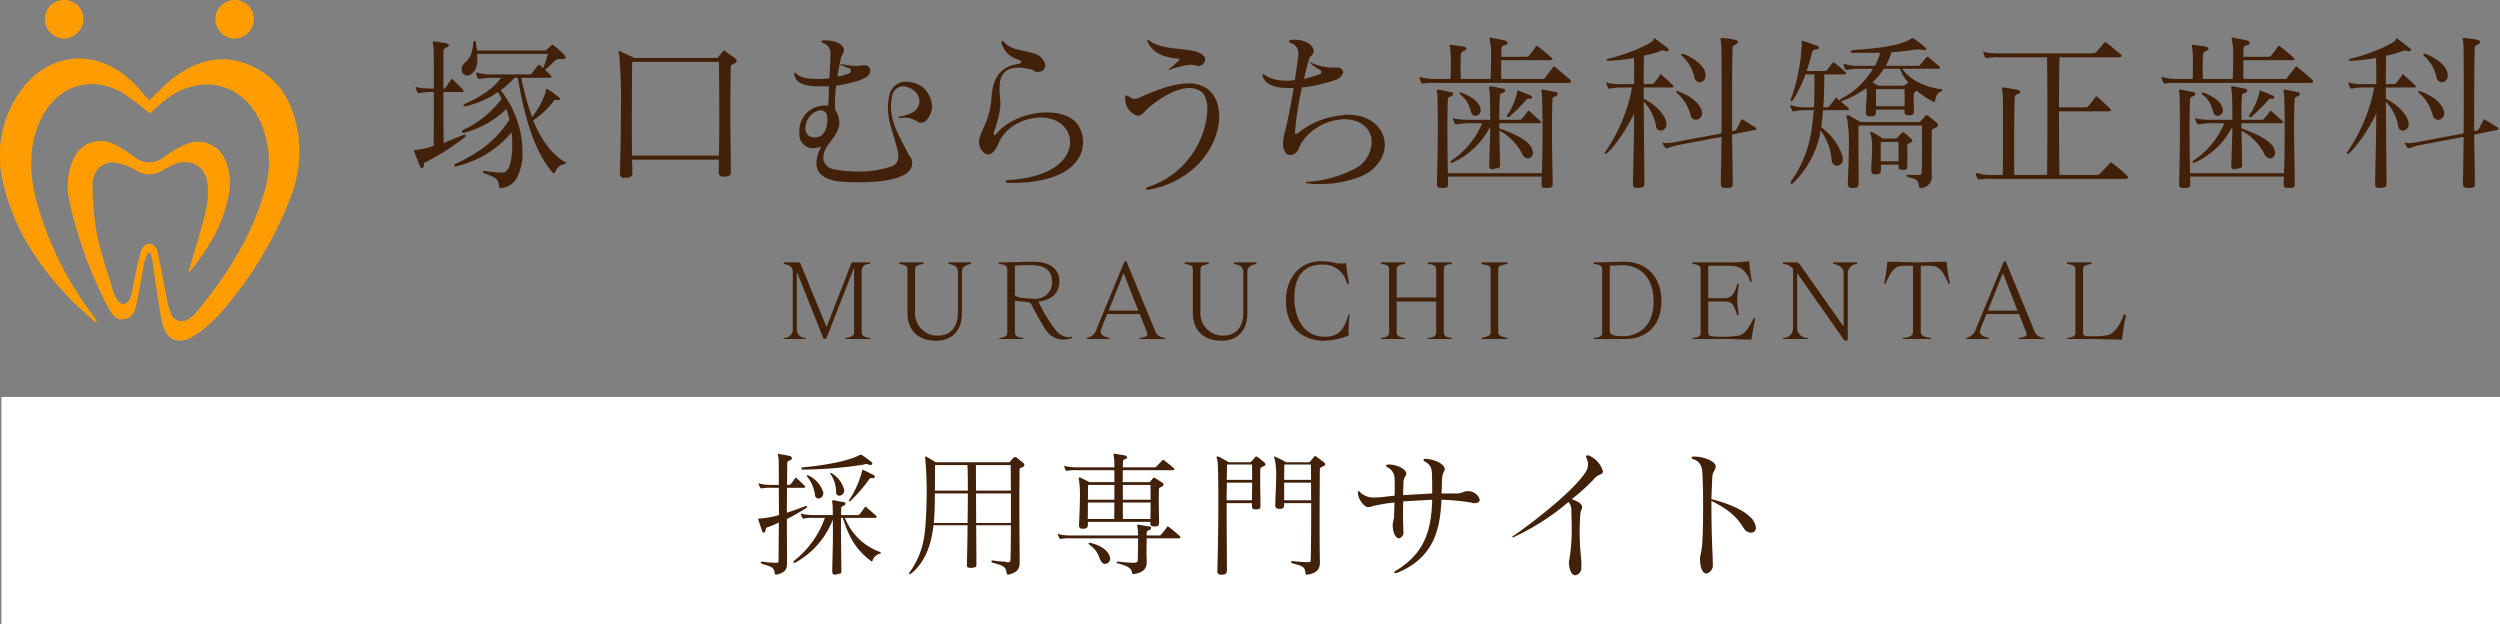 <svg id="logo_foot.svg" xmlns="http://www.w3.org/2000/svg" width="440.25" height="109.9" viewBox="0 0 440.25 109.9">
  <rect x="0" y="0" width="440.25" height="109.9" fill="#808080" stroke="none"/>
  <defs>
    <style>
      .cls-1 {
        fill: #42210b;
      }

      .cls-1, .cls-2 {
        fill-rule: evenodd;
      }

      .cls-2 {
        fill: #ff9d00;
      }

      .cls-3 {
        fill: #fff;
      }
    </style>
  </defs>
  <path id="シェイプ_1693" data-name="シェイプ 1693" class="cls-1" d="M1579.56,13774.8a0.224,0.224,0,0,1,.2.2c0,0.1-.02.2-0.08,0.2a42.055,42.055,0,0,1-6.86,4.4c-0.21.1-.42,0.1-0.42,0.4v0.2a0.429,0.429,0,0,1-.33.5,0.434,0.434,0,0,1-.38-0.4c-0.33-.7-0.81-2-0.98-2.5a0.511,0.511,0,0,1-.06-0.2c0-.1.12-0.1,0.41-0.1a15.313,15.313,0,0,0,3.06-.7c0.03-2.9.03-6.4,0.03-9.5h-0.35a10.682,10.682,0,0,0-2.17.2h-0.12a0.4,0.4,0,0,1-.27-0.2,2.925,2.925,0,0,1-.27-0.7l-0.03-.1c0-.1.03-0.1,0.09-0.1a0.237,0.237,0,0,1,.21.1,15.258,15.258,0,0,0,2.56.2h0.35c0-3.7,0-6.7-.06-7.2s-0.12-.8-0.12-1c0-.1.03-0.1,0.15-0.1h0.15c0.74,0.1,1.34.2,1.99,0.3,0.36,0.1.54,0.2,0.54,0.4a0.689,0.689,0,0,1-.57.4,0.763,0.763,0,0,0-.36.8c-0.03.3-.03,1.2-0.03,2.4v4a0.349,0.349,0,0,0,.39-0.2c0.33-.5.71-1,0.92-1.3a0.359,0.359,0,0,1,.18-0.2,0.552,0.552,0,0,1,.24.2c0.47,0.4,1.3,1.3,1.63,1.6a0.725,0.725,0,0,1,.18.3c0,0.2-.12.2-0.39,0.2h-3.15c0,2.9,0,6.2.03,9,1.1-.5,2.38-1,3.63-1.5h0.06Zm3.53,6.4a26.632,26.632,0,0,0,2.91.3,1.252,1.252,0,0,0,1.1-.5c0.51-.6.86-2.3,0.86-4.4a19.159,19.159,0,0,0-.12-2.2,17.822,17.822,0,0,1-9.83,6h-0.09c-0.11,0-.17,0-0.17-0.2a0.4,0.4,0,0,1,.11-0.2c5.23-2.4,7.58-4.8,9.6-7.8-0.15-.7-0.3-1.1-0.54-1.9a16.7,16.7,0,0,1-7.51,4.2h-0.09a0.191,0.191,0,0,1-.21-0.2,0.477,0.477,0,0,1,.15-0.3,17.76,17.76,0,0,0,6.83-5.5c-0.18-.4-0.42-0.8-0.65-1.2a15.9,15.9,0,0,1-5.7,2.5h-0.15a0.343,0.343,0,0,1-.24-0.1,0.307,0.307,0,0,1,.27-0.3c3.47-1.6,5.19-3,6.38-4.6h-1.57a10.843,10.843,0,0,0-2.17.2h-0.12a0.4,0.4,0,0,1-.27-0.2,2.944,2.944,0,0,1-.26-0.7l-0.03-.1c0-.1.03-0.1,0.09-0.1h0.2a8.375,8.375,0,0,0,2.56.3h6.5a0.473,0.473,0,0,0,.48-0.2c0.15-.2.83-1.1,1.04-1.3a0.594,0.594,0,0,1,.2-0.2,1.39,1.39,0,0,0,.21.1,5.47,5.47,0,0,1,.54.5,17.039,17.039,0,0,0,.83-2.5h-12.45a7.132,7.132,0,0,1,.03.8c0,1.5-.38,2.3-1.04,2.7a1.22,1.22,0,0,1-.74.3,1.038,1.038,0,0,1-.98-1.1,2.036,2.036,0,0,1,.09-0.5c0.39-1,1.72-.9,1.93-4.1a0.4,0.4,0,0,1,.27-0.4,0.288,0.288,0,0,1,.21.3c0.09,0.5.15,1,.2,1.4h11.88a0.406,0.406,0,0,0,.42-0.2,8.9,8.9,0,0,0,.77-0.7,0.213,0.213,0,0,1,.21-0.1,0.259,0.259,0,0,1,.24.1,20.976,20.976,0,0,1,1.81,1.6,0.854,0.854,0,0,1,.3.5c0,0.2-.21.3-0.6,0.3h-0.5c-0.92,0-.98.7-2.59,1.9a6.761,6.761,0,0,1,1.04,1,0.469,0.469,0,0,1,.15.2,0.292,0.292,0,0,1-.35.2h-4.99a49.477,49.477,0,0,0,1.9,6.9,13.518,13.518,0,0,0,2.4-4.4c0.06-.3,0-0.5.15-0.5h0.15a10.83,10.83,0,0,1,1.84,1.3,2.217,2.217,0,0,1,.42.4c0,0.2-.12.2-0.36,0.2h-0.47a0.313,0.313,0,0,0-.33.2,14.575,14.575,0,0,1-3.6,3.4c1.34,3.2,3.03,5.8,5.56,7.3a0.209,0.209,0,0,1,.21.2,0.231,0.231,0,0,1-.27.2,2.018,2.018,0,0,0-1.6,1.4,0.394,0.394,0,0,1-.3.2h-0.12c-0.03,0-.03-0.1-0.06-0.1-3.42-4.1-4.96-10-6.12-16.7h-0.59a14.5,14.5,0,0,1-2.44,2.2,17.624,17.624,0,0,1,3.86,10.8,9.514,9.514,0,0,1-1.04,4.7,3.465,3.465,0,0,1-2.64,1.7h-0.24c-0.12,0-.18,0-0.2-0.3-0.15-1.4-.75-1.6-2.68-2.3a0.184,0.184,0,0,1-.18-0.2,0.219,0.219,0,0,1,.24-0.2h0.06Zm43.37,0.1c0,0.7-.3.9-1.1,0.9h-0.12a0.757,0.757,0,0,1-.92-0.9v-0.1c0-.5.03-1.2,0.03-2h-15.3c0.03,0.9.06,1.6,0.06,2.2v0.1c0,0.7-.32.9-1.16,0.9h-0.12a0.737,0.737,0,0,1-.92-0.8v-0.2c0.06-1.5.18-6,.18-10.4a97.1,97.1,0,0,0-.29-10.2,3.993,3.993,0,0,1-.12-0.5c0-.2.03-0.2,0.12-0.2a0.366,0.366,0,0,1,.26.1c0.54,0.2,2.41,1.1,2.41,1.1h14.34a0.376,0.376,0,0,0,.45-0.2c0.15-.2.62-0.7,0.77-0.9a0.429,0.429,0,0,1,.24-0.2,0.3,0.3,0,0,1,.3.2c0.38,0.3,1.3.9,1.66,1.2a0.638,0.638,0,0,1,.27.4,0.688,0.688,0,0,1-.45.5c-0.39.2-.62,0.2-0.62,0.6-0.03,1.1-.06,5-0.06,9.1,0,3.6.09,7.3,0.09,9.2v0.1Zm-2.11-2.8c0.06-2,.06-4.5.06-6.9,0-4-.03-8-0.06-9.6h-15.27c-0.03,1-.06,5.8-0.06,10.5,0,2.1,0,4.2.03,6h15.3Zm31.96-6.6a0.28,0.28,0,0,1-.33-0.2,0.635,0.635,0,0,1,.39-0.1c2.37-.5,2.91-1.2,3.2-2.1a2.036,2.036,0,0,0,.09-0.5,2.524,2.524,0,0,0-.59-1.6,3.346,3.346,0,0,0-2.32-1.1,2.005,2.005,0,0,0-1.9,1.8,7.375,7.375,0,0,0-.21,1.8c0,2.8,1.58,5.4,2.86,7.9,0.41,0.9.89,1.1,0.89,2,0,0.1-.03.2-0.03,0.3-0.27,2.5-5.29,3.1-9.27,3.1a38.484,38.484,0,0,1-4.07-.2c-2.61-.5-3.5-1.7-3.5-3.2a5.723,5.723,0,0,1,.89-2.9,4.632,4.632,0,0,1-1.52.3,2.4,2.4,0,0,1-2.37-2.6v-0.2a4.425,4.425,0,0,1,4.36-4.7h0.72c0.06-1.1.12-2.3,0.14-3.4h-1.69c-2.55,0-4.1-.5-4.39-2a0.788,0.788,0,0,1-.03-0.2c0-.2.03-0.2,0.09-0.2a1.2,1.2,0,0,1,.32.2c0.66,0.7,2.05.9,3.54,0.9a16.276,16.276,0,0,0,2.22-.1c0.06-.8.09-1.5,0.12-2.2,0.03-.6.06-1.3,0.06-1.8v-0.2a1.8,1.8,0,0,0-1.25-2,0.409,0.409,0,0,1-.32-0.3c0-.1.15-0.2,0.44-0.2h0.21c1.58,0,3.33.6,3.33,1.8a6,6,0,0,1-.54,1.2c-0.14.8-.41,1.9-0.62,3.4a11.439,11.439,0,0,0,2.11-.6,0.537,0.537,0,0,0,.24-0.5,0.5,0.5,0,0,0-.33-0.4c-0.36-.1-0.71-0.3-1.34-0.5a0.93,0.93,0,0,1-.26-0.2h0.38a11.318,11.318,0,0,0,2.32.3,5.972,5.972,0,0,0,1.28-.1h0.29a0.964,0.964,0,0,1,1.1.9,1.448,1.448,0,0,1-.47,1c-0.72.7-3.51,1.4-5.56,1.7a33.554,33.554,0,0,0-.21,3.4c0,0.3.03,0.5,0.03,0.8a4.355,4.355,0,0,1,.75,2.3c0,1.7-1.52,3.1-2.35,4.5a3.587,3.587,0,0,0-.48,1.6c0,1.3.99,2.1,2.44,2.2a19.744,19.744,0,0,0,3.5.3,17.284,17.284,0,0,0,6.36-1,1.83,1.83,0,0,0,.92-1.7,4.425,4.425,0,0,0-.09-0.8c-0.56-2.7-1.75-5-1.75-7.8a11.744,11.744,0,0,1,.24-2.1,2.968,2.968,0,0,1,3.12-2.4,5.343,5.343,0,0,1,2.58.8,4.817,4.817,0,0,1,1.84,3.5,3.821,3.821,0,0,1-1.01,2.5,1.362,1.362,0,0,1-1.01.4,0.576,0.576,0,0,1-.41-0.1,4.58,4.58,0,0,0-2.47-.8c-0.18,0-.36.1-0.53,0.1h-0.15Zm-15.03,3.4c1.63,0,2.17-1.7,2.17-3.2a7.177,7.177,0,0,0-.06-0.8,1.343,1.343,0,0,0-1.16-.8,3.229,3.229,0,0,0-2.64,3.1,1.513,1.513,0,0,0,1.6,1.7h0.09Zm34.16,8a0.539,0.539,0,0,1-.57-0.2q0-.3.54-0.3c8.14-.5,10.78-4,10.78-6.7a3.5,3.5,0,0,0-.27-1.4c-0.77-2-2.76-2.9-4.93-2.9-2.91,0-6.21,1.7-7.33,4.4-0.42,1-1.04,2.1-1.94,2.1-0.71,0-1.57-1.1-1.57-2.2,0-.1.03-0.2,0.03-0.3,0.33-2,1.87-3.3,2.17-7.5,0.15-2.3.8-5.3,4.48-5.9,0.54-.1.78-0.2,0.78-0.4a0.987,0.987,0,0,0-.54-0.4,4.149,4.149,0,0,1-2.91-2.8,0.541,0.541,0,0,1-.06-0.3,0.163,0.163,0,0,1,.12-0.2,0.767,0.767,0,0,1,.42.3c1.54,1.5,3.62,1.3,5.43,2a2.563,2.563,0,0,1,1.75,2,1.09,1.09,0,0,1-.89,1.1c-0.15,0-.27.1-0.38,0.1-0.66,0-.84-0.5-1.91-0.6a7.622,7.622,0,0,0-1.39-.2c-2.97,0-3.48,1.8-3.48,3.7,0,1,.15,2,0.15,2.8v0.2a18.67,18.67,0,0,1-1.1,4.5,1.185,1.185,0,0,0-.06.4c0,0.2.03,0.3,0.12,0.3a1.592,1.592,0,0,0,.48-0.4c1.96-2.3,5.58-3.6,8.76-3.6,2.67,0,5.02.9,5.85,2.9a5.8,5.8,0,0,1,.51,2.3c0,3.7-3.54,7.2-12.42,7.2h-0.62Zm22.63-11.8a3.119,3.119,0,0,1-2.17-3.1v-0.1c0-.3.09-0.4,0.21-0.4a1.292,1.292,0,0,1,.48.2,1.439,1.439,0,0,0,1.01.4,2.636,2.636,0,0,0,1.18-.4c2.32-1,5.47-2.3,8.2-2.3a5.359,5.359,0,0,1,2.82.6c1.76,0.9,2.65,2.9,2.65,5.2,0,4.8-3.86,11.2-12.27,12.9h-0.36a0.4,0.4,0,0,1-.29-0.1c0-.2.15-0.3,0.5-0.4a15.184,15.184,0,0,0,10.34-13.6c0-1.6-.45-2.9-1.28-3.3a3.952,3.952,0,0,0-1.87-.5c-2.2,0-4.81,1.5-7.13,3.4-0.62.5-1.1,1.4-1.96,1.5h-0.06Zm11.91-9.9a1.206,1.206,0,0,1-1.34,1.1c-0.14,0-.29-0.1-0.47-0.1a2.8,2.8,0,0,0-.89-0.1,15.832,15.832,0,0,0-3.33.8,0.237,0.237,0,0,1-.21.1h-0.2a0.409,0.409,0,0,1,.29-0.3c0.51-.4,1.04-0.9,1.37-1.2a0.429,0.429,0,0,0,.24-0.3c0-.1-0.15-0.2-0.42-0.2-1.96-.2-4.04-0.7-5.11-2.8a2.781,2.781,0,0,1-.12-0.3,0.178,0.178,0,0,1,.09-0.2,0.886,0.886,0,0,1,.33.2c1.75,1.3,4.81,1.3,7.28,1.7,1.54,0.2,2.49.9,2.49,1.5v0.1Zm19.4,21.9a4.439,4.439,0,0,1-1.13-.1c-0.36,0-.53,0-0.53-0.1s0.14-.2.53-0.2a21.1,21.1,0,0,0,8.49-2.5,5.487,5.487,0,0,0,2.56-4.5c0-2.1-1.58-4-4.93-4h-0.03a9.349,9.349,0,0,0-7.43,4.2c-0.5.8-.5,1.9-1.84,2.1h-0.12c-0.71,0-1.25-.7-1.25-2a7.637,7.637,0,0,1,.3-2c0.48-1.8,1.07-4.9,1.58-7.8h-0.89c-1.99,0-3.95-.4-4.52-1.9a0.968,0.968,0,0,1-.09-0.4c0-.1.03-0.1,0.12-0.1a0.458,0.458,0,0,1,.39.2,6.863,6.863,0,0,0,3.71.9,7.519,7.519,0,0,0,1.48-.1c0.21-1.4.39-2.6,0.51-3.6a6.584,6.584,0,0,0,.09-1,1.79,1.79,0,0,0-1.28-1.9,0.61,0.61,0,0,1-.39-0.4,1.4,1.4,0,0,1,.42-0.2h0.68c1.73,0,3.27.9,3.27,2a0.788,0.788,0,0,1-.03.2c-0.12.6-.59,0.6-0.74,1.1-0.24.7-.57,2-0.92,3.6,1.13-.3,2.11-0.6,2.73-0.8a0.437,0.437,0,0,0,.33-0.4,0.537,0.537,0,0,0-.27-0.4,7.416,7.416,0,0,1-1.69-1.2c-0.12-.1-0.18-0.1-0.18-0.2a0.615,0.615,0,0,0,.27.1,9.255,9.255,0,0,0,3.74.9h0.8a0.984,0.984,0,0,1,1.16.8,1.9,1.9,0,0,1-1.46,1.4,24.764,24.764,0,0,1-5.79,1.3,53.635,53.635,0,0,0-1.22,7.8v0.1c0,0.2.06,0.3,0.15,0.3a1.353,1.353,0,0,0,.42-0.2,14.177,14.177,0,0,1,7.87-3.1,2.045,2.045,0,0,1,.77-0.1c4.25,0,6.59,2.5,6.59,5.3,0,2-1.27,4.2-4.03,5.5a19.585,19.585,0,0,1-7.94,1.4h-0.26Zm21.21-17.8a12.51,12.51,0,0,0-2.17.1h-0.12a0.237,0.237,0,0,1-.27-0.2,1.787,1.787,0,0,1-.3-0.7l-0.02-.1c0-.1.02-0.1,0.08-0.1H1748a8.375,8.375,0,0,0,2.56.3h2.64c0.03-1,.03-2,0.03-2.7a21.316,21.316,0,0,0-.06-2.2c-0.06-.5-0.12-0.8-0.12-1,0-.1.03-0.1,0.15-0.1h0.15c0.74,0.1,1.45.2,2.11,0.3,0.35,0.1.53,0.2,0.53,0.4a0.685,0.685,0,0,1-.56.4,0.811,0.811,0,0,0-.42.8c-0.03.4-.06,0.9-0.06,1.6s0.03,1.5.06,2.5h5.23c0.06-1.5.09-3,.09-4.2a9.5,9.5,0,0,0-.12-2c-0.09-.5-0.15-0.7-0.15-0.8q0-.3.18-0.3a0.373,0.373,0,0,1,.27.1c0.71,0.1,1.72.3,2.13,0.4a0.658,0.658,0,0,1,.6.5c0,0.2-.21.3-0.6,0.4a0.6,0.6,0,0,0-.5.7c0,0.2,0,.9-0.03,1.3h4.51a0.572,0.572,0,0,0,.39-0.2c0.39-.5.95-1.2,1.19-1.6a0.174,0.174,0,0,1,.18-0.1,0.268,0.268,0,0,1,.23.1c0.78,0.6,1.99,1.6,2.38,2a0.469,0.469,0,0,1,.15.2c0,0.1-.12.2-0.39,0.2h-8.64v3.3h7.19c0.41,0,.41,0,0.59-0.3,0.45-.6.83-1,1.31-1.7a0.315,0.315,0,0,1,.21-0.2,0.737,0.737,0,0,1,.32.2c0.98,0.8,1.9,1.6,2.47,2.1a0.362,0.362,0,0,1,.2.3c0,0.2-.14.3-0.47,0.3h-23.34Zm20.58,17.8c0,0.5-.12.7-1.01,0.7h-0.24c-0.59,0-.71-0.2-0.71-0.6v-0.2c0-.4.03-0.8,0.06-1.2h-16.55c0.03,0.3.03,0.7,0.03,1.1v0.3c0,0.4-.11.6-0.98,0.6h-0.23c-0.6,0-.75-0.2-0.75-0.7v-0.1c0.06-2.4.15-5.9,0.15-9s-0.03-5.7-.06-6.3c-0.03-.7-0.12-0.9-0.12-1.1,0-.1.03-0.1,0.15-0.1h0.18c0.24,0,1.1.2,2.05,0.4a0.478,0.478,0,0,1,.53.3,0.6,0.6,0,0,1-.56.5,0.6,0.6,0,0,0-.39.7v0.1c-0.05.6-.08,2.4-0.08,4.6,0,2.4.03,5.5,0.08,8.1h16.55c0.09-2.3.12-4.9,0.12-7.3,0-3.1-.06-5.6-0.09-6.2-0.03-.7-0.12-0.9-0.12-1.1,0-.1.03-0.1,0.15-0.1h0.17c0.24,0,1.1.2,2.05,0.4a0.494,0.494,0,0,1,.54.3,0.616,0.616,0,0,1-.57.5,0.6,0.6,0,0,0-.38.7v0.1c-0.06.7-.09,2.6-0.09,5,0,3,.09,6.7.12,9.4v0.2Zm-9.27-3.3c0,0.4-.12.5-0.95,0.6a0.5,0.5,0,0,1-.36.1,0.489,0.489,0,0,1-.59-0.6v-0.3c0.06-1.8.15-4.5,0.18-6.6a13.813,13.813,0,0,1-6.77,6.4h-0.06a0.205,0.205,0,0,1-.18-0.2,0.585,0.585,0,0,1,.12-0.2,14.46,14.46,0,0,0,5.46-6.6h-2.28a10.682,10.682,0,0,0-2.17.2h-0.12a0.4,0.4,0,0,1-.27-0.2,2.567,2.567,0,0,1-.26-0.7l-0.03-.1c0-.1.03-0.1,0.08-0.1a0.237,0.237,0,0,1,.21.1,15.258,15.258,0,0,0,2.56.2h3.71c0-2.5-.06-4.5-0.09-4.7-0.06-.6-0.12-0.9-0.12-1a0.163,0.163,0,0,1,.15-0.2h0.18c0.24,0,1.04.2,1.99,0.4a0.488,0.488,0,0,1,.53.3,0.613,0.613,0,0,1-.56.5,0.6,0.6,0,0,0-.39.7v0.1c-0.06.6-.09,1.6-0.09,2.9v1h3.54a0.387,0.387,0,0,0,.41-0.2,7.953,7.953,0,0,0,.98-1.2,0.389,0.389,0,0,1,.21-0.2,0.594,0.594,0,0,1,.27.2c0.47,0.4,1.33,1.2,1.72,1.5a1,1,0,0,1,.21.3c0,0.2-.15.2-0.42,0.2h-6.92v0.9c3.06,1.1,5.47,2.3,5.85,3.9a1.844,1.844,0,0,1,.06.4,0.924,0.924,0,0,1-.86,1,1.3,1.3,0,0,1-1.07-.9,9.679,9.679,0,0,0-3.95-4c0,1.8.06,3.9,0.09,5.8v0.3Zm-3.41-9.7a0.934,0.934,0,0,1-.89,1,0.736,0.736,0,0,1-.72-0.5c-0.41-.9-0.35-2-2.02-3.3a0.138,0.138,0,0,1-.09-0.1,0.184,0.184,0,0,1,.18-0.2h0.09c2.23,0.8,3.3,1.9,3.45,2.9v0.2Zm8.67-2a0.653,0.653,0,0,0-.74.3,39.714,39.714,0,0,1-2.91,2.9h-0.27c-0.09,0-.15,0-0.15-0.1l0.06-.2a11.108,11.108,0,0,0,1.78-4.1c0.03-.1,0-0.3.18-0.3a0.422,0.422,0,0,0,.12.1c0.68,0.2,1.48.6,2.02,0.8a0.452,0.452,0,0,1,.29.3,0.287,0.287,0,0,1-.35.3h-0.03Zm20.17,14.9c0,0.6-.12.7-1.04,0.8h-0.18c-0.65,0-.8-0.2-0.8-0.7h0c0.03-2.2.18-7.4,0.21-12.4-1.25,2.6-3.45,5.9-4.82,7a0.342,0.342,0,0,1-.26.1c-0.06,0-.09,0-0.09-0.1a0.43,0.43,0,0,1,.12-0.3,29.527,29.527,0,0,0,4.69-11.3h-1.69a10.763,10.763,0,0,0-2.17.2h-0.12a0.237,0.237,0,0,1-.27-0.2,5.279,5.279,0,0,1-.27-0.6c0-.1-0.02-0.1-0.02-0.2s0.02-.1.08-0.1a0.237,0.237,0,0,1,.21.1,8.974,8.974,0,0,0,2.56.2h2.05c0-1.8,0-3.4-.03-4.6a29.5,29.5,0,0,1-4.34.5H1781a0.587,0.587,0,0,1-.36-0.1,0.476,0.476,0,0,1,.51-0.3c3.68-.9,7.54-2.7,7.81-3.3,0.03-.2.06-0.3,0.15-0.3a0.523,0.523,0,0,1,.21.2c0.35,0.2,1.6,1.2,1.99,1.5a0.547,0.547,0,0,1,.32.4,0.369,0.369,0,0,1-.41.2,0.5,0.5,0,0,1-.36-0.1h-0.35a0.911,0.911,0,0,0-.6.2,20.73,20.73,0,0,1-2.67.7c0,1-.03,2.3-0.03,3.8v1.2h1.31a0.73,0.73,0,0,0,.47-0.1c0.15-.2.83-1.1,1.04-1.4a0.21,0.21,0,0,1,.42,0,18.613,18.613,0,0,1,1.87,1.7,0.365,0.365,0,0,1,.15.3c0,0.1-.12.1-0.36,0.1h-4.9v2c1.34,0.6,3.56,2.3,3.98,4.1a1.021,1.021,0,0,1,.03.3,1.09,1.09,0,0,1-1.04,1.2,0.815,0.815,0,0,1-.8-0.8,8.225,8.225,0,0,0-2.17-4.3c0.03,5.6.12,12,.12,14.4h0Zm15.56,0c0,0.6-.12.8-1.04,0.8h-0.15c-0.68,0-.92-0.2-0.92-0.8h0c0.03-2.7.12-5.5,0.12-8.2l-7.42,1.4a11.223,11.223,0,0,0-2.08.6h-0.18a0.259,0.259,0,0,1-.24-0.1,4.979,4.979,0,0,1-.38-0.6,0.511,0.511,0,0,1-.06-0.2,0.137,0.137,0,0,1,.11-0.1c0.06,0,.12.1,0.18,0.1h0.3a10.657,10.657,0,0,0,2.26-.3l7.51-1.4c0.03-2.5.03-4.9,0.03-7.1,0-4.8-.03-8.3-0.06-8.6-0.06-.6-0.15-0.9-0.15-1s0.03-.1.15-0.1h0.18a14.858,14.858,0,0,1,2.23.3c0.35,0.1.53,0.2,0.53,0.4a0.738,0.738,0,0,1-.56.5,0.685,0.685,0,0,0-.39.8c-0.06.9-.09,4.9-0.09,10.5v3.9l0.48-.1a0.583,0.583,0,0,0,.32-0.3c0.33-.6.51-1,0.78-1.5a0.285,0.285,0,0,1,.2-0.2c0.06,0,.12.1,0.18,0.1,0.66,0.4,1.58,1,2.11,1.3a0.465,0.465,0,0,1,.21.3c0,0.1-.12.2-0.36,0.2l-3.92.8c0.03,2.7.09,5.6,0.12,8.5v0.1Zm-7.39-11.9a7.718,7.718,0,0,0-2.41-4,0.887,0.887,0,0,1-.18-0.2,0.209,0.209,0,0,1,.21-0.2,0.213,0.213,0,0,1,.21.1c2.43,0.9,3.56,2.1,3.98,3.1a1.519,1.519,0,0,1,.18.7,1.157,1.157,0,0,1-1.07,1.2A0.958,0.958,0,0,1,1795.5,13771.5Zm-1.43-10.9h0.18c2.2,0.9,3.44,2.1,3.77,3.2a2.079,2.079,0,0,1,.09.6,1.134,1.134,0,0,1-1.04,1.2,1.075,1.075,0,0,1-.95-0.9,6.688,6.688,0,0,0-2.14-3.7,0.41,0.41,0,0,1-.18-0.3c0-.1.09-0.1,0.24-0.1h0.03Zm39.71,10.8a0.552,0.552,0,0,1-.65-0.6v-0.4h-5.02v0.3c0,0.7-.18.9-0.95,0.9h-0.12c-0.53,0-.71-0.2-0.71-0.8v-0.1c0-1.1.15-2.2,0.15-3.1a9.266,9.266,0,0,0-.06-1,17.236,17.236,0,0,1-4.28,2.3h-0.24a13.474,13.474,0,0,0,1.25,1.1,0.752,0.752,0,0,1,.21.4c0,0.1-.12.1-0.39,0.1h-4.19c-0.06,1-.18,2-0.32,3a10.633,10.633,0,0,1,3.71,4.9,2.079,2.079,0,0,1,.09.6,1.11,1.11,0,0,1-1.01,1.3,1.049,1.049,0,0,1-.95-1.1,10.119,10.119,0,0,0-1.93-5.1c-0.09.5-.18,0.9-0.3,1.4a16.681,16.681,0,0,1-4.51,7.8,0.949,0.949,0,0,1-.36.2,0.191,0.191,0,0,1-.12-0.2,1.188,1.188,0,0,1,.15-0.4,20.217,20.217,0,0,0,3.33-7.8,39.563,39.563,0,0,0,.59-4.6h-1.28a10.843,10.843,0,0,0-2.17.2h-0.11a0.237,0.237,0,0,1-.27-0.2,5.279,5.279,0,0,1-.27-0.6c0-.1-0.03-0.1-0.03-0.2a0.138,0.138,0,0,1,.09-0.1,1.39,1.39,0,0,0,.21.1,8.259,8.259,0,0,0,2.55.3h1.31c0.09-1.5.09-2.9,0.09-4.1v-1.7h-1.58a22.378,22.378,0,0,1-2.25,4.6,0.174,0.174,0,0,1-.18.1,0.184,0.184,0,0,1-.18-0.2,0.131,0.131,0,0,1,.03-0.1,31.956,31.956,0,0,0,1.93-9.9h0c0-.1-0.03-0.2-0.03-0.3s0.03-.1.12-0.1h0.12c0.68,0.2,1.78.6,2.37,0.8a0.512,0.512,0,0,1,.45.4c0,0.2-.15.3-0.56,0.3a0.693,0.693,0,0,0-.66.5,31.169,31.169,0,0,1-.95,3.3h3.24a0.572,0.572,0,0,0,.39-0.2c0.32-.4.5-0.7,0.92-1.2a0.168,0.168,0,0,1,.17-0.1,0.285,0.285,0,0,1,.24.1c0.74,0.6,1.55,1.3,1.84,1.6a0.163,0.163,0,0,1,.15.2c0,0.1-.12.2-0.38,0.2h-3.45c-0.03,1.7-.03,3.7-0.18,5.8h0.63a0.609,0.609,0,0,0,.5-0.3c0.24-.3.71-0.9,0.92-1.2a0.359,0.359,0,0,1,.18-0.2,0.8,0.8,0,0,1,.27.2,4.854,4.854,0,0,0,.41.3h0a0.334,0.334,0,0,1,.18-0.3,13.421,13.421,0,0,0,5.64-5.3h-2.34a10.843,10.843,0,0,0-2.17.2h-0.12a0.237,0.237,0,0,1-.27-0.2,5.182,5.182,0,0,1-.26-0.6c0-.1-0.03-0.1-0.03-0.2a0.138,0.138,0,0,1,.09-0.1,1.235,1.235,0,0,0,.2.1,8.375,8.375,0,0,0,2.56.3h2.7a12.954,12.954,0,0,0,.92-2.3h-4.72c-0.36,0-.48-0.1-0.48-0.2a0.647,0.647,0,0,1,.51-0.3c6.56-.4,8.79-1.2,10.04-1.9a1.265,1.265,0,0,1,.38-0.2,0.683,0.683,0,0,0,.21.1,19.766,19.766,0,0,1,2.02,1.6,0.293,0.293,0,0,1,.18.3,0.449,0.449,0,0,1-.33.1h-0.32a2.732,2.732,0,0,0-.78-0.1h-0.23c-1.58.2-2.56,0.4-4.49,0.5a13.648,13.648,0,0,1-1.01,2.4h5.61a0.473,0.473,0,0,0,.48-0.2c0.15-.2.83-1,1.04-1.3a0.271,0.271,0,0,1,.42,0c0.47,0.4,1.57,1.3,1.87,1.6a0.365,0.365,0,0,1,.15.3c0,0.1-.12.1-0.36,0.1h-6.33c1.87,2.6,5.2,3.4,6.8,3.6a0.231,0.231,0,0,1,.27.2,0.359,0.359,0,0,1-.12.2c-0.53.2-.86,0.3-1.13,1.6-0.03.2-.09,0.3-0.17,0.3a0.16,0.16,0,0,1-.15-0.1,12.3,12.3,0,0,1-2.88-1.9,0.8,0.8,0,0,0-.54.5c-0.03.3-.03,0.6-0.03,0.9v0.3c0,0.5.03,0.9,0.03,1.7v0.1c0,0.6-.15.8-0.86,0.8h-0.15Zm2.17,12.8c-0.18,0-.24-0.1-0.27-0.3-0.15-1.2-.53-1.3-1.93-1.6a0.452,0.452,0,0,1-.29-0.3c0-.1.08-0.1,0.26-0.1h1.93c0.48,0,.51-0.1.51-0.6,0.06-1.5.06-2.8,0.06-4,0-1.4,0-2.7-.03-4.1h-11.17v2.2c0,2.1.03,5,.03,7.8h0c0,0.8-.12,1-0.95,1h-0.12a0.675,0.675,0,0,1-.83-0.8v-0.2c0.06-1.6.18-3.9,0.18-6a27.023,27.023,0,0,0-.3-5.2,1.345,1.345,0,0,1-.12-0.5c0-.1.03-0.1,0.12-0.1h0.27c0.53,0.3,2.11,1.2,2.11,1.2h10.09c0.33,0,.39,0,0.51-0.2a8.989,8.989,0,0,1,.74-0.8c0.09-.2.15-0.2,0.24-0.2a0.6,0.6,0,0,1,.33.1c0.5,0.4.98,0.8,1.48,1.2a0.718,0.718,0,0,1,.24.4,0.636,0.636,0,0,1-.42.5c-0.47.2-.68,0.2-0.68,0.6-0.03,1.6-.03,3.2-0.03,4.9v2.2c0,0.2.03,0.4,0.03,0.6a2,2,0,0,1-1.87,2.3h-0.12Zm-3.21-3.2c-0.62,0-.68-0.2-0.68-0.9h-3.09v0.9c0,0.6-.18.8-0.89,0.8h-0.12c-0.53,0-.68-0.2-0.68-0.8v-0.1c0.03-1.2.15-2.6,0.15-3.9a7.744,7.744,0,0,0-.21-2.1,0.975,0.975,0,0,1-.12-0.4c0-.2.03-0.2,0.12-0.2a0.285,0.285,0,0,1,.24.1,18.7,18.7,0,0,1,1.87,1.1h2.16a0.448,0.448,0,0,0,.42-0.2c0.24-.3.59-0.6,0.74-0.8a0.194,0.194,0,0,1,.21-0.1,0.373,0.373,0,0,1,.27.1c0.38,0.3.8,0.7,1.13,1a0.455,0.455,0,0,1,.26.4,0.392,0.392,0,0,1-.32.3c-0.36.2-.57,0.2-0.57,0.5v3.6c0,0.6-.15.7-0.83,0.7h-0.06Zm-3.24-17.8a10.964,10.964,0,0,1-1.99,2.4c0.54,0.3,1.01.6,1.01,0.6h4.25a0.985,0.985,0,0,0,.54-0.2,1.189,1.189,0,0,0,.47-0.4,7.934,7.934,0,0,1-1.48-2.4h-2.8Zm-1.39,3.6v0.9c0,0.8,0,1.4.03,2.1h4.99c0.03-.5.03-0.9,0.03-1.3,0-.5-0.03-0.9-0.03-1.7h-5.02Zm3.95,12.7c0.03-.6.03-1.1,0.03-1.6s-0.03-1-.03-1.8h-3.09c-0.03,1-.03,2.2-0.03,3.4h3.12Zm16.49,3.1a12.51,12.51,0,0,0-2.17.1h-0.12a0.237,0.237,0,0,1-.27-0.2,1.787,1.787,0,0,1-.3-0.7l-0.03-.1c0-.1.03-0.1,0.09-0.1h0.21a8.375,8.375,0,0,0,2.56.3h1.93c0.03-2.9.03-5.9,0.03-8.4,0-3.1,0-5.4-.06-5.9s-0.12-.8-0.12-0.9c0-.2.03-0.2,0.15-0.2h0.14c0.75,0.1,1.73.3,2.38,0.4,0.36,0.1.54,0.2,0.54,0.4s-0.18.3-.57,0.4a0.744,0.744,0,0,0-.41.8c-0.03.7-.09,4-0.09,8.1,0,1.7,0,3.5.03,5.3h5.76c0.06-2.9.06-6.6,0.06-10.3s0-7.4-.06-10.4h-8.35a12.634,12.634,0,0,0-2.17.1h-0.11a0.285,0.285,0,0,1-.27-0.1,3.842,3.842,0,0,1-.3-0.8l-0.03-.1c0-.1.03-0.1,0.09-0.1a0.237,0.237,0,0,1,.21.1,15.023,15.023,0,0,0,2.55.2h16.43a1.094,1.094,0,0,0,.59-0.2c0.45-.5.83-0.9,1.37-1.6a0.415,0.415,0,0,1,.23-0.2,1.214,1.214,0,0,1,.3.2c0.89,0.6,1.55,1.3,2.35,1.9a0.429,0.429,0,0,1,.24.3c0,0.2-.18.3-0.51,0.3h-10.42c-0.06,2.5-.09,5.7-0.09,8.8h4.75a0.348,0.348,0,0,0,.38-0.2,11.968,11.968,0,0,0,1.28-1.6,0.213,0.213,0,0,1,.21-0.1,0.237,0.237,0,0,1,.21.1c0.68,0.6,1.78,1.7,2.17,2a0.382,0.382,0,0,1,.14.3c0,0.1-.11.2-0.38,0.2h-8.76c0,4,.03,8,0.09,11.2h6.62a0.708,0.708,0,0,0,.59-0.3c0.27-.3,1.07-1.1,1.61-1.7,0.09-.2.14-0.2,0.23-0.2a0.345,0.345,0,0,1,.3.2,18.88,18.88,0,0,1,2.5,2.1,0.385,0.385,0,0,1,.2.3c0,0.2-.14.3-0.47,0.3h-23.46Zm32.73-16.9a12.634,12.634,0,0,0-2.17.1h-0.12a0.237,0.237,0,0,1-.27-0.2,1.8,1.8,0,0,1-.29-0.7l-0.03-.1c0-.1.03-0.1,0.09-0.1h0.2a8.375,8.375,0,0,0,2.56.3h2.64c0.03-1,.03-2,0.03-2.7a21.316,21.316,0,0,0-.06-2.2c-0.06-.5-0.12-0.8-0.12-1,0-.1.03-0.1,0.15-0.1h0.15c0.74,0.1,1.46.2,2.11,0.3,0.35,0.1.53,0.2,0.53,0.4a0.685,0.685,0,0,1-.56.4,0.811,0.811,0,0,0-.42.8c-0.03.4-.06,0.9-0.06,1.6s0.03,1.5.06,2.5h5.23c0.06-1.5.09-3,.09-4.2a9.5,9.5,0,0,0-.12-2c-0.09-.5-0.15-0.7-0.15-0.8q0-.3.18-0.3a0.373,0.373,0,0,1,.27.1c0.71,0.1,1.72.3,2.14,0.4a0.656,0.656,0,0,1,.59.5c0,0.2-.21.3-0.59,0.4a0.6,0.6,0,0,0-.51.7c0,0.2,0,.9-0.03,1.3h4.52a0.571,0.571,0,0,0,.38-0.2c0.39-.5.95-1.2,1.19-1.6a0.174,0.174,0,0,1,.18-0.1,0.285,0.285,0,0,1,.24.1c0.77,0.6,1.99,1.6,2.37,2a0.469,0.469,0,0,1,.15.2c0,0.1-.12.2-0.39,0.2h-8.64v3.3h7.19c0.41,0,.41,0,0.59-0.3,0.45-.6.83-1,1.31-1.7a0.315,0.315,0,0,1,.21-0.2,0.642,0.642,0,0,1,.32.2c0.98,0.8,1.91,1.6,2.47,2.1a0.377,0.377,0,0,1,.21.3c0,0.2-.15.3-0.48,0.3h-23.34Zm20.58,17.8c0,0.5-.12.7-1.01,0.7h-0.24c-0.59,0-.71-0.2-0.71-0.6v-0.2c0-.4.03-0.8,0.06-1.2h-16.54c0.03,0.3.03,0.7,0.03,1.1v0.3c0,0.4-.12.6-0.98,0.6h-0.24c-0.6,0-.74-0.2-0.74-0.7v-0.1c0.06-2.4.14-5.9,0.14-9s-0.03-5.7-.06-6.3c-0.02-.7-0.11-0.9-0.11-1.1,0-.1.03-0.1,0.14-0.1h0.18c0.24,0,1.1.2,2.05,0.4a0.494,0.494,0,0,1,.54.3,0.616,0.616,0,0,1-.57.5,0.6,0.6,0,0,0-.38.7v0.1c-0.06.6-.09,2.4-0.09,4.6,0,2.4.03,5.5,0.09,8.1h16.54c0.09-2.3.12-4.9,0.12-7.3,0-3.1-.06-5.6-0.09-6.2-0.03-.7-0.12-0.9-0.12-1.1,0-.1.03-0.1,0.15-0.1h0.18c0.23,0,1.1.2,2.05,0.4a0.488,0.488,0,0,1,.53.3,0.613,0.613,0,0,1-.56.5,0.6,0.6,0,0,0-.39.7v0.1c-0.06.7-.09,2.6-0.09,5,0,3,.09,6.7.12,9.4v0.2Zm-9.27-3.3c0,0.4-.12.5-0.95,0.6a0.476,0.476,0,0,1-.35.1,0.493,0.493,0,0,1-.6-0.6v-0.3c0.06-1.8.15-4.5,0.18-6.6a13.77,13.77,0,0,1-6.77,6.4h-0.06a0.205,0.205,0,0,1-.18-0.2,0.585,0.585,0,0,1,.12-0.2,14.56,14.56,0,0,0,5.47-6.6h-2.29a10.843,10.843,0,0,0-2.17.2h-0.12a0.4,0.4,0,0,1-.27-0.2,3.454,3.454,0,0,1-.26-0.7l-0.03-.1c0-.1.03-0.1,0.09-0.1a0.214,0.214,0,0,1,.2.1,15.258,15.258,0,0,0,2.56.2h3.71c0-2.5-.06-4.5-0.09-4.7-0.06-.6-0.12-0.9-0.12-1a0.163,0.163,0,0,1,.15-0.2h0.18c0.24,0,1.04.2,1.99,0.4a0.478,0.478,0,0,1,.53.3,0.6,0.6,0,0,1-.56.5,0.6,0.6,0,0,0-.39.7v0.1c-0.06.6-.09,1.6-0.09,2.9v1h3.54a0.406,0.406,0,0,0,.42-0.2,9.4,9.4,0,0,0,.98-1.2,0.348,0.348,0,0,1,.2-0.2,0.594,0.594,0,0,1,.27.2c0.48,0.4,1.34,1.2,1.72,1.5a1,1,0,0,1,.21.3c0,0.2-.15.2-0.42,0.2h-6.92v0.9c3.06,1.1,5.47,2.3,5.86,3.9a1.825,1.825,0,0,1,.05.4,0.924,0.924,0,0,1-.86,1,1.3,1.3,0,0,1-1.07-.9,9.679,9.679,0,0,0-3.95-4c0,1.8.06,3.9,0.09,5.8v0.3Zm-3.41-9.7a0.934,0.934,0,0,1-.89,1,0.736,0.736,0,0,1-.72-0.5c-0.41-.9-0.35-2-2.02-3.3a0.143,0.143,0,0,1-.08-0.1,0.182,0.182,0,0,1,.17-0.2h0.09c2.23,0.8,3.3,1.9,3.45,2.9v0.2Zm8.67-2a0.666,0.666,0,0,0-.74.3,39.714,39.714,0,0,1-2.91,2.9h-0.27c-0.09,0-.15,0-0.15-0.1l0.06-.2a10.945,10.945,0,0,0,1.78-4.1c0.03-.1,0-0.3.18-0.3a0.422,0.422,0,0,0,.12.1c0.68,0.2,1.49.6,2.02,0.8a0.474,0.474,0,0,1,.3.3,0.3,0.3,0,0,1-.36.3h-0.03Zm20.17,14.9c0,0.6-.12.7-1.04,0.8h-0.18c-0.65,0-.8-0.2-0.8-0.7h0c0.03-2.2.18-7.4,0.21-12.4-1.25,2.6-3.45,5.9-4.81,7a0.373,0.373,0,0,1-.27.1c-0.06,0-.09,0-0.09-0.1a0.43,0.43,0,0,1,.12-0.3,29.527,29.527,0,0,0,4.69-11.3h-1.69a10.843,10.843,0,0,0-2.17.2h-0.12a0.237,0.237,0,0,1-.27-0.2c-0.08-.2-0.2-0.4-0.26-0.6,0-.1-0.03-0.1-0.03-0.2s0.03-.1.09-0.1a0.214,0.214,0,0,1,.2.1,8.974,8.974,0,0,0,2.56.2h2.05c0-1.8,0-3.4-.03-4.6a29.5,29.5,0,0,1-4.34.5h-0.15a0.572,0.572,0,0,1-.35-0.1,0.47,0.47,0,0,1,.5-0.3c3.69-.9,7.55-2.7,7.81-3.3,0.03-.2.06-0.3,0.15-0.3a0.523,0.523,0,0,1,.21.2c0.36,0.2,1.6,1.2,1.99,1.5a0.565,0.565,0,0,1,.33.4,0.385,0.385,0,0,1-.42.2,0.5,0.5,0,0,1-.36-0.1h-0.35a0.911,0.911,0,0,0-.6.2,20.73,20.73,0,0,1-2.67.7c0,1-.03,2.3-0.03,3.8v1.2h1.31a0.716,0.716,0,0,0,.47-0.1c0.15-.2.83-1.1,1.04-1.4a0.21,0.21,0,0,1,.42,0,18.613,18.613,0,0,1,1.87,1.7,0.365,0.365,0,0,1,.15.3c0,0.1-.12.1-0.36,0.1h-4.9v2c1.34,0.6,3.57,2.3,3.98,4.1a1.021,1.021,0,0,1,.03.3,1.084,1.084,0,0,1-1.04,1.2,0.815,0.815,0,0,1-.8-0.8,8.225,8.225,0,0,0-2.17-4.3c0.03,5.6.12,12,.12,14.4h0Zm15.56,0c0,0.6-.12.8-1.04,0.8h-0.15c-0.68,0-.92-0.2-0.92-0.8h0c0.03-2.7.12-5.5,0.12-8.2l-7.42,1.4a11.724,11.724,0,0,0-2.08.6h-0.18a0.259,0.259,0,0,1-.24-0.1,6.637,6.637,0,0,1-.38-0.6,0.511,0.511,0,0,1-.06-0.2,0.139,0.139,0,0,1,.12-0.1c0.06,0,.12.1,0.17,0.1h0.3a10.5,10.5,0,0,0,2.26-.3l7.51-1.4c0.03-2.5.03-4.9,0.03-7.1,0-4.8-.03-8.3-0.06-8.6-0.06-.6-0.15-0.9-0.15-1s0.03-.1.15-0.1h0.18a14.858,14.858,0,0,1,2.23.3c0.36,0.1.53,0.2,0.53,0.4a0.719,0.719,0,0,1-.56.5,0.685,0.685,0,0,0-.39.8c-0.06.9-.09,4.9-0.09,10.5v3.9l0.48-.1a0.6,0.6,0,0,0,.33-0.3c0.32-.6.5-1,0.77-1.5a0.315,0.315,0,0,1,.21-0.2c0.06,0,.11.1,0.17,0.1,0.66,0.4,1.58,1,2.11,1.3a0.465,0.465,0,0,1,.21.3c0,0.1-.12.2-0.36,0.2l-3.92.8c0.03,2.7.09,5.6,0.12,8.5v0.1Zm-7.39-11.9a7.718,7.718,0,0,0-2.41-4,0.887,0.887,0,0,1-.18-0.2,0.209,0.209,0,0,1,.21-0.2,0.213,0.213,0,0,1,.21.1c2.43,0.9,3.56,2.1,3.98,3.1a1.519,1.519,0,0,1,.18.7,1.157,1.157,0,0,1-1.07,1.2A0.966,0.966,0,0,1,1926.19,13771.5Zm-1.43-10.9h0.18c2.2,0.9,3.45,2.1,3.77,3.2a2.079,2.079,0,0,1,.09.6,1.128,1.128,0,0,1-1.04,1.2,1.085,1.085,0,0,1-.95-0.9,6.688,6.688,0,0,0-2.14-3.7,0.41,0.41,0,0,1-.18-0.3c0-.1.09-0.1,0.24-0.1h0.03Zm-278.03,50.2c-0.09,0-.14,0-0.14-0.1s0.02-.1.13-0.1c0.99-.1,1.43-0.5,1.43-0.9v-11.2a0.4,0.4,0,0,0-.02-0.2,0.838,0.838,0,0,0-.13.3l-4.61,11.8a0.534,0.534,0,0,1-.38.4c-0.18,0-.26-0.1-0.42-0.5l-4.42-11.1a0.467,0.467,0,0,0-.05-0.1,0.353,0.353,0,0,0-.05.3v9.7a1.464,1.464,0,0,0,1.43,1.5c0.1,0,.12,0,0.12.1v0.1h-3.73c-0.09,0-.14,0-0.14-0.1s0.07-.1.18-0.1a1.457,1.457,0,0,0,1.43-1.5V13799c0-.7-0.33-1.2-1.48-1.4a0.1,0.1,0,0,1-.13-0.1,0.175,0.175,0,0,1,.14-0.2h2.48a0.445,0.445,0,0,1,.38.3l4.55,11.1,4.32-11.1a0.366,0.366,0,0,1,.38-0.3h2.84a0.182,0.182,0,0,1,.15.2c0,0.1-.07.1-0.15,0.1h-0.05a1.187,1.187,0,0,0-1.3,1.2v10.9c0,0.5.47,0.8,1.33,0.9,0.11,0,.2,0,0.2.1s-0.05.1-.14,0.1h-4.15Zm19.71-11.8c0-.8-0.47-1.2-1.54-1.4a0.1,0.1,0,0,1-.13-0.1,0.182,0.182,0,0,1,.15-0.2h3.71a0.175,0.175,0,0,1,.14.2c0,0.1-.09.1-0.2,0.1-1.01.3-1.43,0.6-1.43,1.4v7.3c0,2.9-1.64,4.8-4.5,4.8-3.41,0-5.09-2-5.09-4.9v-7.6c0-.6-0.2-0.8-1.3-1-0.07,0-.13,0-0.13-0.1,0-.2.02-0.2,0.15-0.2h3.96a0.175,0.175,0,0,1,.14.2c0,0.1-.05.1-0.12,0.1-1.12.2-1.36,0.4-1.36,1v7.4a3.927,3.927,0,0,0,4.04,4.2c2.2,0,3.51-1.5,3.51-4.1v-7.1Zm20.15,11.5a0.352,0.352,0,0,1-.14.2,4.919,4.919,0,0,1-1.43.2,3.711,3.711,0,0,1-3.04-1.6c-0.71-1-2.26-3.9-2.73-4.8-0.2-.3-2.77-0.4-2.77-0.4v5.6c0,0.4.27,0.8,1.35,0.9,0.08,0,.13,0,0.13.1s-0.05.1-.14,0.1h-4.11v-0.1c0-.1.02-0.1,0.12-0.1,1.02-.1,1.31-0.4,1.31-0.9v-11.1c0-.6-0.29-0.9-1.38-1-0.11,0-.12,0-0.12-0.1a0.162,0.162,0,0,1,.14-0.2c2.5,0,3.57-.1,6.03-0.1,2.82,0,4.5,1.3,4.5,3.4,0,1.7-.9,3.3-3.69,3.6a24.909,24.909,0,0,0,2.88,4.8,3.25,3.25,0,0,0,2.51,1.5,0.431,0.431,0,0,0,.33-0.1h0.16c0.06,0,.08,0,0.09.1h0Zm-10.11-7.5c0,0.5,1.93.7,3.36,0.7a2.874,2.874,0,0,0,3.17-3.1c0-1.7-1.14-2.8-3.51-2.8-0.53,0-2.44,0-3.02.1v5.1Zm22.03,7.8c-0.1,0-.14,0-0.14-0.1s0.04-.1.22-0.1c0.88-.1,1.21-0.4,1.21-0.7a0.711,0.711,0,0,0-.04-0.2l-1.3-3.3h-5.74l-0.99,2.5a1.476,1.476,0,0,0-.15.6c0,0.5.37,0.8,1.43,1.1,0.11,0,.15,0,0.15.1s-0.07.1-.22,0.1h-3.6c-0.22,0-.22,0-0.22-0.1s0.02-.1.15-0.1a2.334,2.334,0,0,0,1.64-1.7l4.76-11.5c0.09-.2.13-0.3,0.28-0.3s0.21,0.1.32,0.4l5.03,12.2a2.047,2.047,0,0,0,1.45.9c0.14,0,.18,0,0.18.1s-0.04.1-.13,0.1h-4.29Zm-2.89-11.6-2.64,6.6h5.23Zm21.08-.2c0-.8-0.47-1.2-1.54-1.4a0.1,0.1,0,0,1-.13-0.1,0.182,0.182,0,0,1,.15-0.2h3.71a0.175,0.175,0,0,1,.14.2c0,0.1-.09.1-0.2,0.1-1.01.3-1.43,0.6-1.43,1.4v7.3c0,2.9-1.64,4.8-4.5,4.8-3.4,0-5.09-2-5.09-4.9v-7.6c0-.6-0.2-0.8-1.3-1-0.07,0-.13,0-0.13-0.1,0-.2.02-0.2,0.15-0.2h3.96a0.182,0.182,0,0,1,.15.2c0,0.1-.06.1-0.13,0.1-1.12.2-1.36,0.4-1.36,1v7.4a3.927,3.927,0,0,0,4.04,4.2c2.21,0,3.51-1.5,3.51-4.1v-7.1Zm18.71,7.6a27.164,27.164,0,0,0-.18,2.9c0,0.2.01,0.3,0.01,0.5a0.342,0.342,0,0,1-.27.3,12.486,12.486,0,0,1-3.92.8c-4.31,0-6.85-2.7-6.85-7,0-4.2,2.54-7,6.21-7a11.825,11.825,0,0,1,2.92.4h1.04a1.1,1.1,0,0,0,.31-0.1c0.09,0,.11.1,0.13,0.2,0.09,1.1.33,2.4,0.49,3.3v0.1a0.156,0.156,0,0,1-.11.1,0.21,0.21,0,0,1-.24-0.1,4.257,4.257,0,0,0-4.43-3.3c-2.89,0-4.83,1.8-4.83,5.8,0,4.2,2.08,6.9,5.32,6.9,2.24,0,3.33-.9,4.16-3.8,0.02-.1.04-0.1,0.09-0.1h0.06c0.05,0,.09,0,0.09.1h0Zm13.91,4.2h-0.14v-0.1c0-.1.01-0.1,0.12-0.1,1.07-.1,1.36-0.5,1.36-0.9v-5.5h-6.95v5.5c0,0.4.29,0.8,1.36,0.9,0.11,0,.12,0,0.12.1v0.1h-4.1c-0.1,0-.15,0-0.15-0.1a0.1,0.1,0,0,1,.13-0.1c1.01-.1,1.3-0.5,1.3-0.9v-11.2c0-.5-0.29-0.8-1.3-0.9a0.365,0.365,0,0,1-.13-0.1,0.175,0.175,0,0,1,.15-0.2h3.96c0.13,0,.14,0,0.14.1v0.1a0.114,0.114,0,0,1-.12.1c-1.07.1-1.36,0.4-1.36,0.9v5h6.95v-5c0-.5-0.29-0.8-1.36-0.9a0.114,0.114,0,0,1-.12-0.1v-0.1c0-.1.01-0.1,0.14-0.1h3.96a0.182,0.182,0,0,1,.15.2,0.365,0.365,0,0,1-.13.1c-1.01.1-1.3,0.4-1.3,0.9v11.2c0,0.4.29,0.8,1.3,0.9a0.1,0.1,0,0,1,.13.1c0,0.1-.06.1-0.15,0.1h-3.96Zm9.44,0c-0.09,0-.14,0-0.14-0.1s0.02-.1.12-0.1c0.87-.2,1.51-0.4,1.51-0.9v-11.3c0-.5-0.64-0.6-1.51-0.8-0.1,0-.12,0-0.12-0.1v-0.1c0-.1.02-0.1,0.14-0.1h4.31a0.175,0.175,0,0,1,.14.2,0.1,0.1,0,0,1-.12.1c-0.87.2-1.5,0.3-1.5,0.8v11.3c0,0.5.63,0.7,1.5,0.9a0.1,0.1,0,0,1,.12.1c0,0.1-.05.1-0.14,0.1h-4.31Zm19.78,0c-0.09,0-.15,0-0.15-0.1s0.02-.1.13-0.1c1.08-.1,1.37-0.4,1.37-0.9v-11.1c0-.6-0.29-0.9-1.37-1-0.11,0-.13,0-0.13-0.1,0-.2.04-0.2,0.15-0.2,2.49,0,3.51-.1,5.39-0.1,3.37,0,6.39,2.3,6.39,6.9,0,4.7-2.97,6.7-6.43,6.7h-5.35Zm2.69-1.4c0,0.6.49,0.9,2.45,0.9,1.5,0,5.26-.8,5.26-6.1,0-4.8-2.98-6.4-5.37-6.4-0.33,0-2.34.1-2.34,0.1v11.5Zm25.62-2.1a34.21,34.21,0,0,0-.63,3.4c-0.03.2-.11,0.2-0.22,0.2-2.53,0-2.62-.1-3.69-0.1h-6.51v-0.1c0-.1.02-0.1,0.12-0.1,1.02-.1,1.31-0.4,1.31-0.9v-11.1c0-.6-0.29-0.9-1.31-1-0.09,0-.12,0-0.12-0.1,0-.2.02-0.2,0.14-0.2h6.41a18.128,18.128,0,0,0,3.22-.2h0.04a0.318,0.318,0,0,1,.2.3,22.552,22.552,0,0,0,.45,3.2h0c0,0.1-.06.1-0.13,0.1h-0.05a0.112,0.112,0,0,1-.13-0.1c-0.67-1.9-1.79-2.7-3.44-2.7h-3.94v5.7h3.29a2,2,0,0,0,.92-0.5,4.067,4.067,0,0,0,.85-1.9,0.118,0.118,0,0,1,.15-0.1,0.245,0.245,0,0,1,.18.1v0.1a17.032,17.032,0,0,0-.29,2.5,16.509,16.509,0,0,0,.29,2.7h0a0.237,0.237,0,0,1-.16.1,0.122,0.122,0,0,1-.15-0.1h-0.02a6,6,0,0,0-.86-1.9,1.543,1.543,0,0,0-.91-0.4h-3.29v5.4a0.68,0.68,0,0,0,.38.7c0.23,0,1.03.1,1.92,0.1a19.245,19.245,0,0,0,3.13-.2c1.12-.4,1.66-1.3,2.51-2.9a0.244,0.244,0,0,1,.13-0.2c0.02,0,.03,0,0.07.1,0.11,0,.14,0,0.14.1h0Zm7.38-8.1v9.8a1.784,1.784,0,0,0,1.67,1.6c0.11,0,.2,0,0.2.1s-0.06.1-.15,0.1h-4.07c-0.09,0-.14,0-0.14-0.1a0.1,0.1,0,0,1,.12-0.1,1.688,1.688,0,0,0,1.65-1.6v-10.5a2.071,2.071,0,0,0-1.65-.9c-0.07,0-.12,0-0.12-0.1,0-.2.05-0.2,0.14-0.2h2.26a0.791,0.791,0,0,1,.53.3l7.74,11v-9.4c0-.9-0.67-1.4-1.73-1.6a0.1,0.1,0,0,1-.13-0.1c0-.2.05-0.2,0.15-0.2h3.94a0.175,0.175,0,0,1,.14.2c0,0.1-.09.1-0.19,0.1a1.67,1.67,0,0,0-1.45,1.6v11.2c0,0.5-.02.7-0.18,0.7a0.717,0.717,0,0,1-.73-0.5Zm18.77,11.6c-0.09,0-.15,0-0.15-0.1s0.02-.1.13-0.1c1.01-.1,1.65-0.4,1.65-1v-11.7h-0.6a9.1,9.1,0,0,0-1.85.1c-1.16.3-1.81,1.8-2.33,2.9a0.224,0.224,0,0,1-.2.2,0.192,0.192,0,0,1-.09-0.2h0a24.847,24.847,0,0,0,.54-3.6c0-.1.06-0.1,0.13-0.1h0.02c2.31,0,3.56.1,5.08,0.1,1.63,0,2.77-.1,5.09-0.1h0.02c0.07,0,.12,0,0.12.1a24.847,24.847,0,0,0,.54,3.6h0a0.178,0.178,0,0,1-.09.2,0.233,0.233,0,0,1-.2-0.2c-0.52-1.1-1.17-2.6-2.33-2.9a8.515,8.515,0,0,0-1.81-.1H1836v11.7c0,0.6.71,0.9,1.72,1a0.1,0.1,0,0,1,.13.1c0,0.1-.06.1-0.15,0.1H1833Zm20.35,0c-0.11,0-.14,0-0.14-0.1s0.03-.1.22-0.1c0.88-.1,1.21-0.4,1.21-0.7a0.711,0.711,0,0,0-.04-0.2l-1.3-3.3h-5.74l-0.99,2.5a1.476,1.476,0,0,0-.15.6c0,0.5.36,0.8,1.43,1.1,0.11,0,.15,0,0.15.1s-0.08.1-.22,0.1h-3.6c-0.22,0-.22,0-0.22-0.1s0.02-.1.15-0.1a2.334,2.334,0,0,0,1.64-1.7l4.76-11.5c0.09-.2.13-0.3,0.27-0.3,0.17,0,.22.1,0.33,0.4l5.03,12.2a2.026,2.026,0,0,0,1.45.9c0.14,0,.18,0,0.18.1s-0.04.1-.13,0.1h-4.29Zm-2.89-11.6-2.65,6.6h5.23Zm20.82,11.7c-1.45,0-3.73-.1-4.72-0.1h-4.67c-0.09,0-.14,0-0.14-0.1a0.1,0.1,0,0,1,.12-0.1c1.02-.1,1.36-0.4,1.36-0.9v-11.1c0-.6-0.18-0.8-1.36-1-0.07,0-.12,0-0.12-0.1a0.175,0.175,0,0,1,.14-0.2h4.02a0.175,0.175,0,0,1,.14.2c0,0.1-.05.1-0.12,0.1-1.13.2-1.36,0.4-1.36,1v11a0.677,0.677,0,0,0,.42.7h1.21a11.518,11.518,0,0,0,2.77-.2c1.24-.3,2.28-2.2,2.78-3.5a0.1,0.1,0,0,1,.13-0.1h0.14a0.21,0.21,0,0,1,.11.2h0a38.044,38.044,0,0,0-.68,4c-0.02.2-.02,0.2-0.15,0.2h-0.02Z" transform="translate(-1497.75 -13751.1)"/>
  <path id="シェイプ_1693-2" data-name="シェイプ 1693" class="cls-2" d="M1530.85,13799.3c1.04-3.6,2.17-7.1,3.07-10.7a15.981,15.981,0,0,0,.4-4.8c-0.2-3.4-2.97-5-6.08-3.7-0.59.3-1.16,0.6-1.7,0.9a4.426,4.426,0,0,1-5.04,0,9.882,9.882,0,0,0-3.65-1.3c-2.17-.1-3.81,1.5-3.8,4a47.088,47.088,0,0,0,.83,8.9c0.66,3.2,1.8,6.4,2.74,9.6a4.809,4.809,0,0,0,.65,1.5,1.821,1.821,0,0,0,1.25,1,1.971,1.971,0,0,0,1.21-1.2c0.41-1.4.59-2.8,0.89-4.1a36.459,36.459,0,0,1,1.03-4.3,1.906,1.906,0,0,1,1.37-1.1,1.817,1.817,0,0,1,1.39,1.1c0.63,2.7,1.07,5.4,1.61,8a14.057,14.057,0,0,0,.79,3.1,2.047,2.047,0,0,0,3.37.9,3.946,3.946,0,0,0,.97-0.8c5.23-6.3,9.62-13,12.03-21a17.62,17.62,0,0,0-.42-12.4c-2.95-6.9-9.96-8.9-16.1-4.8a35.66,35.66,0,0,0-3.51,3,47.179,47.179,0,0,0-4.92-3.7c-5.48-3.1-11.36-1.2-14.18,4.5-2.35,4.7-2.15,9.7-.87,14.6a58.624,58.624,0,0,0,9.71,19.8,14.631,14.631,0,0,0,.94,1.3l-0.3.3c-1.74-1.7-3.58-3.2-5.21-5-5.24-5.6-9.3-12-11.02-19.6a19.625,19.625,0,0,1,2.66-15.6c4.77-7.3,13.33-8.4,19.74-2.5,1.22,1.1,2.26,2.4,3.36,3.6a48.47,48.47,0,0,1,3.86-3.7c4.62-3.6,9.65-4.9,15.06-1.9,4.42,2.3,6.46,6.5,7.24,11.3a21.777,21.777,0,0,1-1.4,11.6,67.587,67.587,0,0,1-12.66,20.6,22.9,22.9,0,0,1-4.19,3.5c-2.78,1.8-5.03.8-5.7-2.4-0.68-3.4-1.07-6.8-1.6-10.2-0.1-.6-0.26-1.3-0.39-1.9a0.773,0.773,0,0,1-.46-0.1,9.45,9.45,0,0,0-.61,1.5c-0.46,2.3-.87,4.7-1.29,7l-0.04.2c-0.32,1.3-.54,2.7-2.17,3-1.67.3-2.33-1-2.93-2.1a73.619,73.619,0,0,1-6.77-18.5,11.793,11.793,0,0,1,.55-7.3,5.221,5.221,0,0,1,7.5-2.8,25.135,25.135,0,0,1,3.45,2.2,4.034,4.034,0,0,0,5.17-.1,19.483,19.483,0,0,1,3.83-2.2,5.2,5.2,0,0,1,6.96,2.9,10.216,10.216,0,0,1,.52,6.2C1536.98,13790.9,1534.2,13795.3,1530.85,13799.3Zm-21.83-48.2a3.345,3.345,0,0,1,3.42,3.4,3.521,3.521,0,0,1-3.45,3.4,3.452,3.452,0,0,1-3.34-3.4A3.341,3.341,0,0,1,1509.02,13751.1Zm30.1,6.8a3.431,3.431,0,0,1-3.44-3.4,3.387,3.387,0,0,1,3.41-3.4,3.35,3.35,0,0,1,3.37,3.3A3.517,3.517,0,0,1,1539.12,13757.9Z" transform="translate(-1497.75 -13751.1)"/>
  <rect id="bg" class="cls-3" x="0.25" y="69.9" width="440" height="40"/>
  <path id="採用専門サイト" class="cls-1" d="M1645.92,13851.5c-0.03-2.3-.07-5.2-0.07-7.3v-1.9h0.33c1.13,3.7,2.55,5.8,4.97,7.6,0.05,0,.07.1,0.12,0.1a0.3,0.3,0,0,0,.14-0.2,1.792,1.792,0,0,1,1.32-1.2,0.156,0.156,0,0,0,.12-0.1,0.171,0.171,0,0,0-.12-0.2,10.381,10.381,0,0,1-6.19-6h5.28a0.286,0.286,0,0,0,.34-0.2,1.686,1.686,0,0,0-.17-0.2c-0.31-.3-1.22-1.1-1.61-1.4a0.468,0.468,0,0,0-.21-0.2,0.351,0.351,0,0,0-.17.2c-0.17.2-.55,0.8-0.82,1.1a0.456,0.456,0,0,1-.45.2h-2.86c0-.3,0-0.8.02-1v-0.1a0.447,0.447,0,0,1,.32-0.5,0.583,0.583,0,0,0,.45-0.4,0.4,0.4,0,0,0-.43-0.3c-0.77-.1-1.49-0.3-1.68-0.3h-0.14a0.125,0.125,0,0,0-.12.1c0,0.1.04,0.4,0.09,0.9,0,0,.03.8,0.03,1.6h-3.32a9.916,9.916,0,0,1-2.06-.2,1.275,1.275,0,0,1-.17-0.1,0.126,0.126,0,0,0-.07.1c0,0.1.02,0.1,0.02,0.1,0.05,0.2.15,0.4,0.22,0.6a0.207,0.207,0,0,0,.22.1h0.09a8.237,8.237,0,0,1,1.75-.1h1.92a16.466,16.466,0,0,1-5.37,7.5,0.8,0.8,0,0,0-.19.3c0,0.1.04,0.1,0.12,0.1h0.19a14.613,14.613,0,0,0,6.65-7.6c0,0.8.02,1.6,0.02,2.6,0,2.2-.1,4.6-0.12,6.4v0.1c0,0.4.1,0.6,0.53,0.6a0.357,0.357,0,0,0,.29-0.1c0.74-.1.79-0.1,0.79-0.6v-0.1Zm-11.43.8c1.76-.4,1.85-1.2,1.85-2v-0.4c0-2.3-.02-5-0.02-7.4a31.833,31.833,0,0,0,3.33-1.9,0.8,0.8,0,0,0,.24-0.2,0.192,0.192,0,0,0-.19-0.2,0.4,0.4,0,0,0-.29.1c-0.81.3-1.92,0.7-3.09,1.1,0-1.7.02-3,.02-4.4h3.03a0.214,0.214,0,0,0,.19-0.2,0.155,0.155,0,0,0-.07-0.1c-0.17-.2-1.01-1-1.47-1.4a0.847,0.847,0,0,1-.14-0.1,0.471,0.471,0,0,1-.1.1c-0.19.3-.6,0.8-0.79,1.1a1.786,1.786,0,0,1-.26.1h-0.39c0.03-1.5.03-2.7,0.05-3.7a0.517,0.517,0,0,1,.36-0.6,0.482,0.482,0,0,0,.46-0.4,0.477,0.477,0,0,0-.44-0.4,9.635,9.635,0,0,0-1.7-.3,0.329,0.329,0,0,0-.24-0.1,0.136,0.136,0,0,0-.1.1c0,0.2.08,0.4,0.15,0.9,0,0,.02,1.9.02,4.5h-1.25a9.916,9.916,0,0,1-2.06-.2,0.175,0.175,0,0,0-.17-0.1c-0.05,0-.07,0-0.07.1l0.02,0.1a1.687,1.687,0,0,0,.22.5,0.336,0.336,0,0,0,.21.2h0.1a8.237,8.237,0,0,1,1.75-.1h1.25c0,1.5.02,3.1,0.02,4.8a15,15,0,0,1-3.28.6h-0.22a0.162,0.162,0,0,0-.14.1,0.68,0.68,0,0,0,.02.2c0.12,0.3.48,1.4,0.62,1.8a0.444,0.444,0,0,0,.34.4c0.12,0,.24-0.1.29-0.4a0.723,0.723,0,0,1,.21-0.5,13.774,13.774,0,0,0,2.14-.9c0,2.7-.05,5.4-0.05,6.6v0.1c0,0.3-.02.4-0.36,0.4h-0.09a16.592,16.592,0,0,1-2.4-.2h-0.08a0.2,0.2,0,0,0-.21.2,1.385,1.385,0,0,0,.24.2c1.56,0.5,2.06.5,2.23,1.6,0.03,0.2.05,0.3,0.22,0.3h0.09Zm7.4-13.4a0.914,0.914,0,0,0,.84-0.9,1.021,1.021,0,0,0-.03-0.3,5.028,5.028,0,0,0-2.64-2.9h-0.24a0.43,0.43,0,0,0,.12.3,6.371,6.371,0,0,1,1.32,3.1A0.673,0.673,0,0,0,1641.89,13838.9Zm9.6-3.6a0.256,0.256,0,0,0,.31-0.2,0.487,0.487,0,0,0-.27-0.4c-0.55-.2-1.1-0.6-1.72-0.8a0.131,0.131,0,0,0-.12-0.1c-0.08,0-.1.1-0.12,0.2a16.643,16.643,0,0,1-2.31,5.2,0.18,0.18,0,0,0-.02.1c0,0.1.05,0.1,0.12,0.1a0.183,0.183,0,0,0,.17-0.1,25.234,25.234,0,0,0,3.28-3.8,0.439,0.439,0,0,1,.48-0.2h0.2Zm-5.07,2.1a4.734,4.734,0,0,0-2.28-3h-0.21a0.192,0.192,0,0,0,.09.2,5.573,5.573,0,0,1,.96,3.2,0.608,0.608,0,0,0,.58.6,0.924,0.924,0,0,0,.86-0.9v-0.1Zm4.95-4.7a0.275,0.275,0,0,0-.1-0.2c-0.26-.2-1.15-0.9-1.78-1.3h-0.33c-1.87,1.1-6.51,1.9-10.11,2.2a0.169,0.169,0,0,0-.16.2,0.2,0.2,0,0,0,.21.2,74.643,74.643,0,0,0,10.9-.9,0.213,0.213,0,0,1,.21-0.1c0.2,0,.36.1,0.51,0.1a0.338,0.338,0,0,0,.29.1A0.352,0.352,0,0,0,1651.37,13832.7Zm16.82,5.3c0,1.6-.02,3.4-0.05,5.2h-5.95c0.14-1.5.19-3.3,0.19-5.2h5.81Zm7.58,5.2h-6.12c0-1.8-.02-3.6-0.02-5.2h6.14v5.2Zm-7.65-10.2c0.05,1,.07,2.7.07,4.5h-5.81c0.03-1.4.03-2.9,0.03-4.5h5.71Zm7.61,0s0.02,1.9.04,4.5h-6.14c-0.02-1.8-.02-3.5-0.02-4.5h6.12Zm-0.41,19.3c1.82-.4,1.99-1.3,1.99-2.2v-0.5c0-1.5-.05-6.1-0.05-9.9,0-2.8.03-5.2,0.03-5.9,0-.3.16-0.3,0.5-0.4a0.7,0.7,0,0,0,.36-0.4,0.481,0.481,0,0,0-.22-0.4c-0.31-.2-0.86-0.7-1.24-1h-0.22a0.236,0.236,0,0,0-.22.1,4.329,4.329,0,0,0-.62.7,0.4,0.4,0,0,1-.38.1h-12.68c-0.55-.3-1.15-0.7-1.58-0.9a0.342,0.342,0,0,0-.26-0.1,0.143,0.143,0,0,0-.08.1c0,0.1.03,0.1,0.03,0.2,0.09,1,.26,3.1.26,5.6,0,1.9-.07,4.1-0.21,6.2-0.05.6-.13,1.2-0.2,1.8a14.278,14.278,0,0,1-2.61,6.5,1.417,1.417,0,0,0-.08.2c0,0.1.03,0.1,0.1,0.1a0.311,0.311,0,0,0,.26-0.1c2.26-1.8,3.46-4.6,3.92-8.3a0.68,0.68,0,0,1,.02-0.2h6c-0.02,2.9-.09,5.5-0.12,6.9v0.1c0,0.4.15,0.5,0.67,0.5h0.15c0.74-.1.86-0.1,0.86-0.6v-0.1c0-1.3-.02-3.9-0.05-6.8h6.12c0,2.1-.02,4.3-0.07,6,0,0.3-.05.5-0.36,0.5h-0.07a1.29,1.29,0,0,1-.58-0.1,15.682,15.682,0,0,1-2.08-.2h-0.08a0.192,0.192,0,0,0-.19.2c0,0.1.07,0.1,0.19,0.2,1.97,0.5,2.33.7,2.48,1.8a0.307,0.307,0,0,0,.24.3h0.07Zm18.67-12.7c0,0.9-.02,1.9-0.02,2.9h-4.66c0-.9.02-1.9,0.02-2.9h4.66Zm6.38,0c0,1-.02,2.1-0.02,2.9h-4.85c-0.02-1-.02-2-0.02-2.9h4.89Zm-6.38-.5h-4.66c0-1.1.03-2,.03-2.6h4.63v2.6Zm6.36-2.6c0,0.5.02,1.5,0.02,2.6h-4.89v-2.6h4.87Zm0.72,7.3c0.6,0,.79-0.1.79-0.7v-0.1c0-.9-0.05-2.4-0.05-3.6,0-.9.03-1.8,0.03-2.2,0-.2.19-0.2,0.48-0.4a0.5,0.5,0,0,0,.33-0.4,0.427,0.427,0,0,0-.19-0.3c-0.36-.2-0.93-0.6-1.27-0.8a1.943,1.943,0,0,1-.24-0.1,1.275,1.275,0,0,1-.17.1c-0.12.2-.33,0.4-0.45,0.6a0.42,0.42,0,0,1-.39.1h-4.49c0.03-.8.03-1.5,0.03-2.1h8.76a0.28,0.28,0,0,0,.33-0.2,2.369,2.369,0,0,0-.16-0.2c-0.36-.3-1.18-1-1.61-1.3a0.272,0.272,0,0,0-.22-0.1,0.162,0.162,0,0,0-.17.1c-0.21.2-.74,0.8-0.98,1a0.393,0.393,0,0,1-.41.2h-5.54c0-.4.02-0.7,0.02-0.8,0.03-.3-0.02-0.5.29-0.6a0.6,0.6,0,0,0,.46-0.4,0.551,0.551,0,0,0-.44-0.3c-0.52-.1-1.12-0.2-1.72-0.3h-0.12c-0.1,0-.12.1-0.12,0.2s0.04,0.3.09,0.7c0.03,0.3.05,0.8,0.05,1.5h-6.53a9.838,9.838,0,0,1-2.06-.2,0.847,0.847,0,0,1-.17-0.1,0.126,0.126,0,0,0-.07.1c0,0.1.02,0.1,0.02,0.1a4.838,4.838,0,0,0,.22.6,0.2,0.2,0,0,0,.21.1h0.1a8.237,8.237,0,0,1,1.75-.1h6.53v2.1h-4.37s-1.22-.6-1.63-0.8h-0.19c-0.07,0-.1,0-0.1.1,0,0,.03.2,0.07,0.4a17.185,17.185,0,0,1,.15,3c0,1.6-.1,3.5-0.15,4.7v0.2a0.529,0.529,0,0,0,.63.6h0.09c0.68,0,.84-0.2.84-0.8v-0.4h11v0.2c0,0.5.16,0.6,0.64,0.6h0.1Zm-7.82,5.6c-0.15-1-1.08-2.1-3.48-2.7h-0.12c-0.12,0-.2,0-0.2.1a0.245,0.245,0,0,0,.12.2c1.78,1.3,1.59,2.3,2.19,3.1a0.781,0.781,0,0,0,.6.3,0.921,0.921,0,0,0,.89-0.9v-0.1Zm12.07-3.5a0.256,0.256,0,0,0,.31-0.2,0.223,0.223,0,0,0-.12-0.2c-0.31-.3-1.27-1.1-1.9-1.6a1.645,1.645,0,0,1-.19-0.1,0.131,0.131,0,0,0-.14.1c-0.36.5-.6,0.8-1.01,1.3a0.429,0.429,0,0,1-.31.2h-2.28v-0.4a0.437,0.437,0,0,1,.33-0.5,0.584,0.584,0,0,0,.46-0.4c0-.2-0.14-0.3-0.43-0.3-0.58-.1-1.23-0.2-1.75-0.3h-0.2c-0.07,0-.09,0-0.09.1s0.07,0.3.12,0.8c0.02,0.3.02,0.6,0.05,1h-11.81a10.027,10.027,0,0,1-2.07-.2,0.175,0.175,0,0,0-.17-0.1c-0.04,0-.07,0-0.07.1l0.03,0.1a1.471,1.471,0,0,0,.21.5c0.07,0.2.12,0.2,0.22,0.2h0.09a8.291,8.291,0,0,1,1.76-.1h11.81v0.9c0,1-.05,2-0.05,2.9v0.1c-0.05.3-.29,0.4-0.72,0.4h-0.19c-0.63,0-1.64-.1-2.52-0.2h-0.1a0.206,0.206,0,0,0-.22.2,0.374,0.374,0,0,0,.24.1c1.71,0.5,2.38.8,2.5,1.7a0.212,0.212,0,0,0,.22.2h0.09c1.75-.3,2.26-1,2.26-2.1v-0.1c0-.6-0.03-1.1-0.03-1.6,0-.9.03-1.7,0.03-2.5h5.64Zm12.93-9.8c0,1-.02,2.2-0.04,3.1h-4.45c0-1.1.03-2.2,0.03-3.1h4.46Zm-0.02-3.2s0.02,1.2.02,2.7h-4.46c0.02-1,.02-2,0.05-2.7h4.39Zm-4.42,18.6c0-2-.05-7.2-0.05-11.8h4.45v0.4c0,0.5.12,0.7,0.6,0.7h0.09c0.65,0,.82-0.1.82-0.7v-0.1c0-1-.05-2.7-0.05-4.2v-0.6c0-.6,0-1.2.02-1.5s0.24-.3.58-0.5a0.428,0.428,0,0,0,.34-0.3,1.162,1.162,0,0,0-.22-0.4c-0.29-.2-0.84-0.7-1.18-0.9a0.267,0.267,0,0,0-.24-0.1,0.186,0.186,0,0,0-.19.1,4.393,4.393,0,0,1-.62.7,0.441,0.441,0,0,1-.39.2h-3.62s-1.39-.8-1.83-1h-0.21c-0.07,0-.12,0-0.12.1a1.459,1.459,0,0,0,.12.4c0.14,0.4.19,3.8,0.19,7.7,0,4.7-.12,10.1-0.17,11.8v0.1a0.575,0.575,0,0,0,.67.7h0.1c0.67,0,.91-0.2.91-0.8h0Zm14.81-15.4c0,0.9,0,2,.03,3.1h-4.76v-3.1h4.73Zm-0.02-3.2s0,1.1.02,2.7h-4.73c0-1.5.03-2.7,0.03-2.7h4.68Zm-0.65,19.4c2.04-.3,2.23-1.3,2.23-2.2v-0.3c-0.02-1-.05-3.2-0.05-5.7,0-4.3.03-9.4,0.05-10.4,0-.3.27-0.3,0.58-0.5a0.469,0.469,0,0,0,.36-0.3,0.675,0.675,0,0,0-.22-0.4c-0.29-.2-0.96-0.7-1.34-1a1.943,1.943,0,0,1-.24-0.1,0.368,0.368,0,0,0-.19.2c-0.15.1-.48,0.6-0.6,0.7a0.425,0.425,0,0,1-.36.2h-3.96a10.9,10.9,0,0,0-1.78-.9,0.221,0.221,0,0,0-.22-0.1c-0.04,0-.09,0-0.09.1a1.459,1.459,0,0,0,.12.4,13.357,13.357,0,0,1,.24,3.2c0,1.4-.12,3-0.15,4.7v0.1a0.588,0.588,0,0,0,.68.7h0.09c0.7,0,.79-0.2.79-0.8v-0.2h4.76c0,3.8-.03,8.1-0.08,9.9,0,0.3-.02.5-0.4,0.5h-0.1a21.362,21.362,0,0,1-2.66-.2h-0.08a0.192,0.192,0,0,0-.19.2,0.219,0.219,0,0,0,.22.2c1.8,0.5,2.18.6,2.28,1.7,0.02,0.2.07,0.3,0.24,0.3h0.07Zm28.13-14.7c-0.65,0-.79.4-1.92,0.4h-2.55c0.03-.8.05-1.6,0.08-2.4,0.04-1.4.48-1.4,0.48-1.9h0c-0.03-.9-1.8-1.7-3.24-1.8h-0.1a0.353,0.353,0,0,0-.41.2,0.427,0.427,0,0,0,.31.3c1.11,0.7,1.18,1.3,1.2,2.6,0.03,1.1.03,2.2,0.03,3-1.63.1-3.46,0.2-5.11,0.3,0-.9.04-1.8,0.04-2.2,0.03-1,.51-1.1.51-1.6h0c0-.7-1.49-1.6-3.1-1.6-0.31,0-.45.1-0.45,0.2a0.417,0.417,0,0,0,.26.3,2.238,2.238,0,0,1,1.22,2.2c0.03,0.3.03,0.8,0.03,1.3s0,1-.03,1.5c-1.27.1-2.4,0.3-3.19,0.3h-0.36a3.267,3.267,0,0,1-2.5-.9,0.323,0.323,0,0,0-.31-0.2c-0.05,0-.09,0-0.09.2v0.1c0.04,1.2,1.17,2.5,1.75,2.5h0.05c0.57,0,.64-0.2,1.87-0.4a23.185,23.185,0,0,1,2.76-.4c-0.02.9-.05,1.8-0.07,2.4-0.05.8-.24,1.1-0.24,1.7,0,0.1.02,0.2,0.02,0.3,0.15,1.3.65,1.9,1.11,1.9a1.067,1.067,0,0,0,.76-1.2v-0.1c-0.02-.7-0.07-1.8-0.07-3,0-.7.03-1.5,0.03-2.2,1.63-.1,3.33-0.2,5.11-0.3-0.15,5-1.08,9.3-6.39,12.5a0.732,0.732,0,0,0-.31.3c0,0.1.05,0.1,0.15,0.1h0.31c6.77-2.7,7.65-8.1,7.87-12.9a42.137,42.137,0,0,1,5.26.5,1.23,1.23,0,0,0,.57.1c0.65,0,.91-0.3.91-0.6a2.108,2.108,0,0,0-2.18-1.5h-0.07Zm17.95,12.7c0.14,1.6.65,2.1,1.15,2.1a1.246,1.246,0,0,0,1.03-1.4c0-.1.03-0.2,0.03-0.4,0-1.3-.31-2.8-0.31-5.7,0-.9.02-2,0.12-3.3,0.04-.6.31-0.8,0.31-1.2v-0.1c-0.07-.5-0.89-1-1.83-1.3a31.719,31.719,0,0,0,4.06-3.7c0.72-.8,1.27-0.5,1.44-1.1v-0.1a4.309,4.309,0,0,0-2.52-2.8h-0.26c-0.15,0-.2,0-0.2.2,0,0,.03.1,0.08,0.3a2.7,2.7,0,0,1,.28,1.1,2.729,2.729,0,0,1-.62,1.6c-1.82,2.7-7.42,7.4-12.43,10.9a0.467,0.467,0,0,0-.34.3h0.34c0.04,0,.07,0,0.12-0.1a41.735,41.735,0,0,0,9.48-6.1,2.214,2.214,0,0,1,.5,1.7c0.05,1.2.07,2.2,0.07,3.1a31.4,31.4,0,0,1-.5,5.8v0.2Zm25.34-.1c0-1.2-.24-4.4-0.24-10.1v-0.8c2.74,1.4,4.37,2.6,5.74,4.9a1.522,1.522,0,0,0,1.22.7,0.827,0.827,0,0,0,.87-0.9,2.962,2.962,0,0,0-1.06-1.9c-1.15-1.2-3.93-2.4-6.77-3.1,0.03-1,.1-2.7.15-3.8s0.6-1.3.6-1.9v-0.1c-0.03-.9-2.16-1.7-3.77-1.7h-0.07c-0.27,0-.41.1-0.41,0.2a0.52,0.52,0,0,0,.41.3c1.08,0.4,1.44,1.2,1.51,2.5,0.07,1.5.12,3.7,0.12,5.9s-0.05,4.4-.12,5.9c-0.12,2.2-.43,2.5-0.43,3.2,0,1.8.57,2.6,1.15,2.6a1.507,1.507,0,0,0,1.1-1.7v-0.2Z" transform="translate(-1497.75 -13751.1)"/>
</svg>
